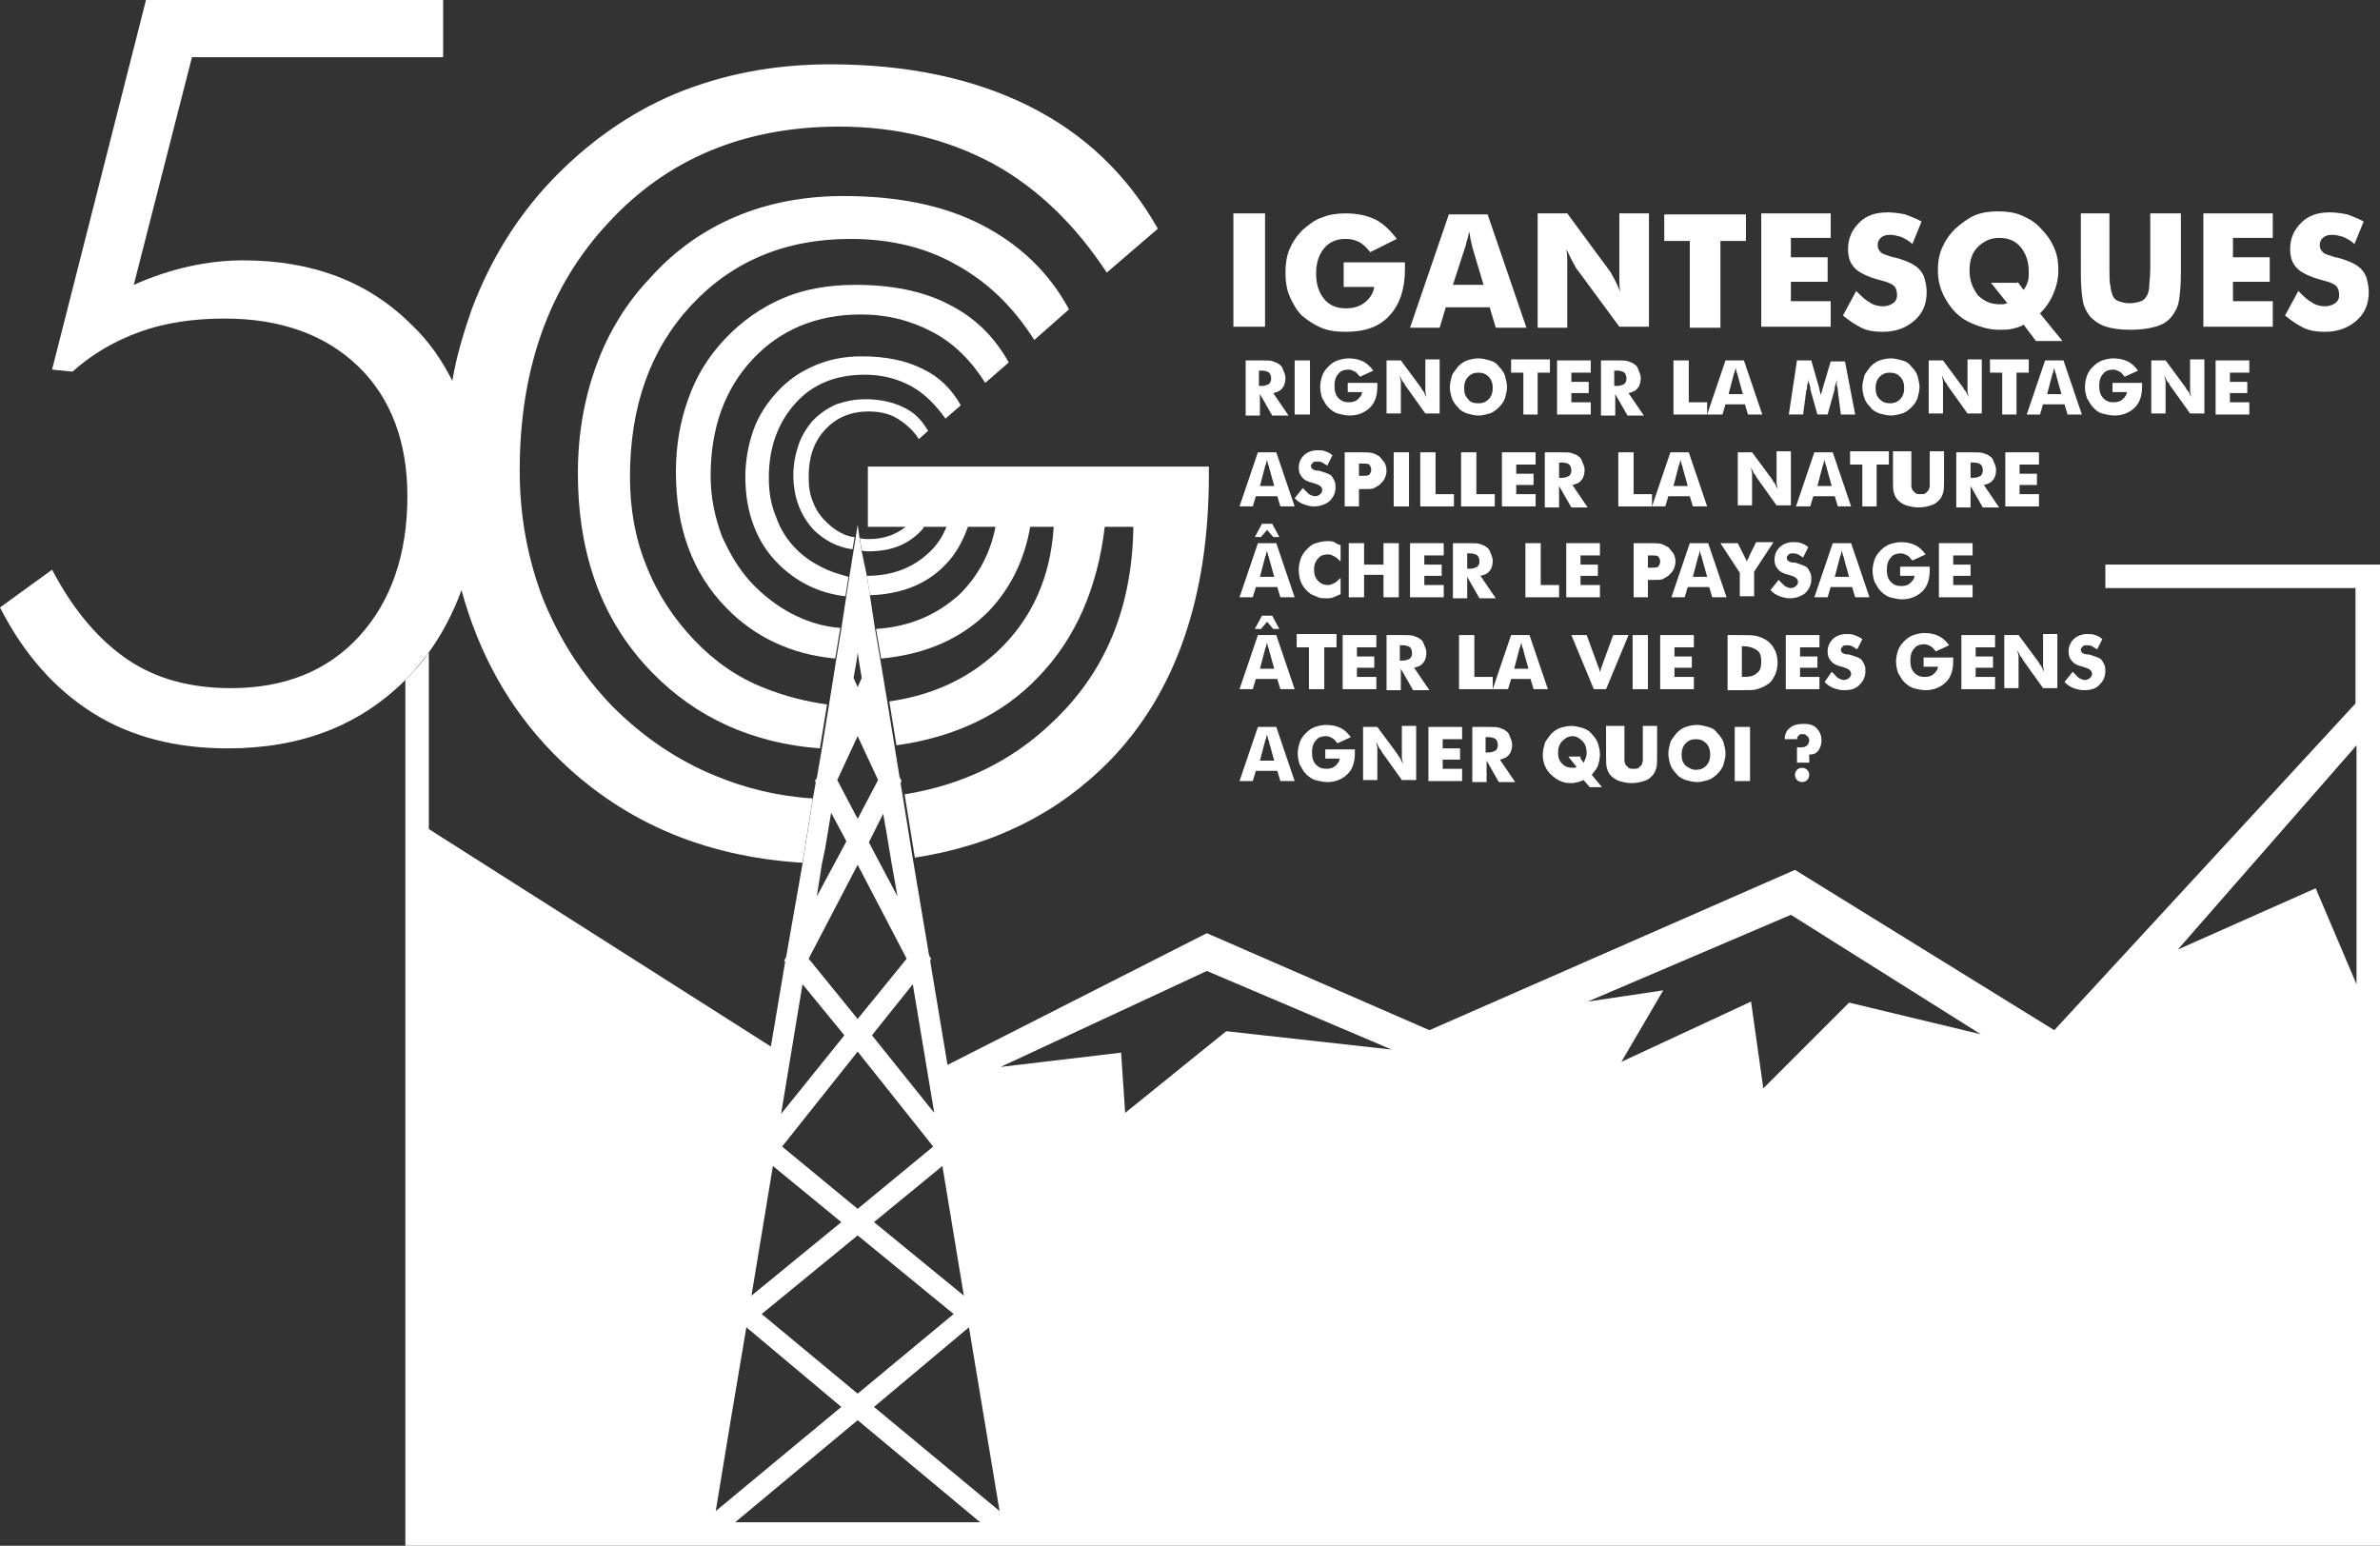 <?xml version="1.0" encoding="utf-8"?>
<!-- Generator: Adobe Illustrator 28.2.0, SVG Export Plug-In . SVG Version: 6.00 Build 0)  -->
<svg version="1.1" id="Calque_1" xmlns="http://www.w3.org/2000/svg" xmlns:xlink="http://www.w3.org/1999/xlink" x="0px" y="0px"
	 viewBox="0 0 233.1 151.4" style="enable-background:new 0 0 233.1 151.4;" xml:space="preserve">
<rect x="0" y="0" width="233.1" height="151.4" fill="#333333" stroke="none"/>
<style type="text/css">
	.st0{fill:#FFFFFF;}
	.st1{fill:none;}
	.st2{fill:#E42320;}
</style>
<g>
	<g>
		<path class="st0" d="M122,40.6v-5.3h1.5c0.6,0,1,0,1.2,0.1c0.2,0.1,0.4,0.1,0.6,0.3c0.2,0.1,0.3,0.3,0.4,0.6
			c0.1,0.2,0.2,0.5,0.2,0.7c0,0.4-0.1,0.8-0.3,1c-0.2,0.3-0.5,0.4-0.9,0.5l1.5,2.2h-1.6l-1.2-2.1v2.1H122z M123.3,37.8h0.3
			c0.3,0,0.5-0.1,0.7-0.2c0.1-0.1,0.2-0.3,0.2-0.5c0-0.3-0.1-0.5-0.2-0.6c-0.1-0.1-0.4-0.2-0.7-0.2h-0.3V37.8z"/>
		<path class="st0" d="M126.8,40.6v-5.3h1.5v5.3H126.8z"/>
		<path class="st0" d="M132,38.6v-1.1h2.9c0,0,0,0.1,0,0.1c0,0,0,0.1,0,0.2c0,0.9-0.2,1.6-0.7,2.1c-0.5,0.5-1.2,0.8-2,0.8
			c-0.4,0-0.8-0.1-1.2-0.2c-0.3-0.1-0.6-0.3-0.9-0.6c-0.3-0.3-0.4-0.6-0.6-0.9c-0.1-0.3-0.2-0.7-0.2-1.1c0-0.4,0.1-0.8,0.2-1.1
			c0.1-0.3,0.3-0.6,0.6-0.9c0.3-0.3,0.6-0.5,0.9-0.6c0.3-0.1,0.7-0.2,1.1-0.2c0.5,0,1,0.1,1.4,0.3c0.4,0.2,0.7,0.5,1,0.9l-1.3,0.6
			c-0.2-0.2-0.3-0.4-0.5-0.5c-0.2-0.1-0.4-0.2-0.6-0.2c-0.4,0-0.8,0.1-1,0.4c-0.3,0.3-0.4,0.7-0.4,1.2c0,0.5,0.1,0.9,0.4,1.2
			c0.3,0.3,0.6,0.4,1,0.4c0.4,0,0.7-0.1,0.9-0.3c0.2-0.2,0.4-0.4,0.4-0.7H132z"/>
		<path class="st0" d="M135.8,40.6v-5.3h1.4l2,2.7c0,0.1,0.1,0.2,0.2,0.3c0.1,0.2,0.2,0.4,0.3,0.6c0-0.2-0.1-0.4-0.1-0.6
			c0-0.2,0-0.3,0-0.5v-2.6h1.4v5.3h-1.4l-2-2.8c0-0.1-0.1-0.2-0.2-0.3s-0.2-0.4-0.3-0.6c0,0.2,0.1,0.4,0.1,0.6c0,0.2,0,0.3,0,0.5
			v2.6H135.8z"/>
		<path class="st0" d="M147.6,37.9c0,0.4-0.1,0.7-0.2,1.1c-0.1,0.3-0.3,0.6-0.6,0.9c-0.3,0.3-0.6,0.5-0.9,0.6
			c-0.4,0.1-0.7,0.2-1.1,0.2c-0.4,0-0.7-0.1-1.1-0.2c-0.3-0.1-0.7-0.3-0.9-0.6c-0.3-0.3-0.5-0.6-0.6-0.9c-0.1-0.3-0.2-0.7-0.2-1.1
			c0-0.4,0.1-0.7,0.2-1.1c0.1-0.3,0.4-0.6,0.6-0.9c0.3-0.3,0.6-0.5,0.9-0.6c0.3-0.1,0.7-0.2,1.1-0.2c0.4,0,0.7,0.1,1.1,0.2
			c0.4,0.1,0.7,0.3,0.9,0.6c0.3,0.3,0.5,0.6,0.6,0.9C147.5,37.2,147.6,37.6,147.6,37.9z M144.8,39.5c0.4,0,0.7-0.1,1-0.4
			c0.3-0.3,0.4-0.7,0.4-1.1c0-0.4-0.1-0.8-0.4-1.1c-0.3-0.3-0.6-0.4-1-0.4c-0.4,0-0.7,0.1-1,0.4c-0.3,0.3-0.4,0.7-0.4,1.1
			c0,0.5,0.1,0.8,0.4,1.1C144,39.4,144.3,39.5,144.8,39.5z"/>
		<path class="st0" d="M149.2,40.6v-4.1H148v-1.3h3.8v1.3h-1.2v4.1H149.2z"/>
		<path class="st0" d="M152.5,40.6v-5.3h3.3v1.2h-1.9v0.9h1.7v1.1h-1.7v0.9h1.9v1.2H152.5z"/>
		<path class="st0" d="M156.8,40.6v-5.3h1.5c0.6,0,1,0,1.2,0.1c0.2,0.1,0.4,0.1,0.6,0.3c0.2,0.1,0.3,0.3,0.4,0.6
			c0.1,0.2,0.2,0.5,0.2,0.7c0,0.4-0.1,0.8-0.3,1c-0.2,0.3-0.5,0.4-0.9,0.5l1.5,2.2h-1.6l-1.2-2.1v2.1H156.8z M158.1,37.8h0.3
			c0.3,0,0.5-0.1,0.7-0.2c0.1-0.1,0.2-0.3,0.2-0.5c0-0.3-0.1-0.5-0.2-0.6c-0.1-0.1-0.4-0.2-0.7-0.2h-0.3V37.8z"/>
		<path class="st0" d="M163.9,40.6v-5.3h1.5v4.1h1.8v1.2H163.9z"/>
		<path class="st0" d="M167.2,40.6l1.8-5.3h1.8l1.8,5.3h-1.4l-0.3-1H169l-0.3,1H167.2z M169.3,38.6h1.4l-0.5-1.8
			c0-0.1,0-0.1-0.1-0.3c0-0.1-0.1-0.3-0.1-0.5c0,0.1-0.1,0.3-0.1,0.4c0,0.1-0.1,0.2-0.1,0.3L169.3,38.6z"/>
		<path class="st0" d="M181.7,40.6h-1.4l-0.3-2.3c0-0.2,0-0.3-0.1-0.5c0-0.2,0-0.4,0-0.7c0,0.2-0.1,0.5-0.2,0.8c0,0.1,0,0.1,0,0.2
			l-0.7,2.5h-1l-0.7-2.5c0,0,0-0.1,0-0.2c-0.1-0.3-0.2-0.6-0.2-0.8c0,0.2,0,0.4-0.1,0.6c0,0.2,0,0.4-0.1,0.6l-0.3,2.3h-1.4l0.8-5.3
			h1.4l0.8,2.8c0,0,0,0.1,0,0.1c0.1,0.2,0.1,0.5,0.1,0.6c0-0.1,0-0.2,0.1-0.3c0-0.1,0.1-0.3,0.1-0.4l0.8-2.7h1.4L181.7,40.6z"/>
		<path class="st0" d="M188,37.9c0,0.4-0.1,0.7-0.2,1.1c-0.1,0.3-0.3,0.6-0.6,0.9c-0.3,0.3-0.6,0.5-0.9,0.6
			c-0.4,0.1-0.7,0.2-1.1,0.2c-0.4,0-0.7-0.1-1.1-0.2c-0.3-0.1-0.7-0.3-0.9-0.6c-0.3-0.3-0.5-0.6-0.6-0.9c-0.1-0.3-0.2-0.7-0.2-1.1
			c0-0.4,0.1-0.7,0.2-1.1c0.1-0.3,0.4-0.6,0.6-0.9c0.3-0.3,0.6-0.5,0.9-0.6c0.3-0.1,0.7-0.2,1.1-0.2c0.4,0,0.7,0.1,1.1,0.2
			c0.4,0.1,0.7,0.3,0.9,0.6c0.3,0.3,0.5,0.6,0.6,0.9C187.9,37.2,188,37.6,188,37.9z M185.1,39.5c0.4,0,0.7-0.1,1-0.4
			c0.3-0.3,0.4-0.7,0.4-1.1c0-0.4-0.1-0.8-0.4-1.1c-0.3-0.3-0.6-0.4-1-0.4c-0.4,0-0.7,0.1-1,0.4c-0.3,0.3-0.4,0.7-0.4,1.1
			c0,0.5,0.1,0.8,0.4,1.1C184.4,39.4,184.7,39.5,185.1,39.5z"/>
		<path class="st0" d="M188.9,40.6v-5.3h1.4l2,2.7c0,0.1,0.1,0.2,0.2,0.3s0.2,0.4,0.3,0.6c0-0.2-0.1-0.4-0.1-0.6c0-0.2,0-0.3,0-0.5
			v-2.6h1.4v5.3h-1.4l-2-2.8c0-0.1-0.1-0.2-0.2-0.3c-0.1-0.2-0.2-0.4-0.3-0.6c0,0.2,0.1,0.4,0.1,0.6c0,0.2,0,0.3,0,0.5v2.6H188.9z"
			/>
		<path class="st0" d="M196.1,40.6v-4.1h-1.2v-1.3h3.8v1.3h-1.2v4.1H196.1z"/>
		<path class="st0" d="M198.5,40.6l1.8-5.3h1.8l1.8,5.3h-1.4l-0.3-1h-2.1l-0.3,1H198.5z M200.5,38.6h1.4l-0.5-1.8
			c0-0.1,0-0.1-0.1-0.3c0-0.1-0.1-0.3-0.1-0.5c0,0.1-0.1,0.3-0.1,0.4c0,0.1-0.1,0.2-0.1,0.3L200.5,38.6z"/>
		<path class="st0" d="M206.9,38.6v-1.1h2.9c0,0,0,0.1,0,0.1c0,0,0,0.1,0,0.2c0,0.9-0.2,1.6-0.7,2.1c-0.5,0.5-1.2,0.8-2,0.8
			c-0.4,0-0.8-0.1-1.2-0.2s-0.6-0.3-0.9-0.6c-0.3-0.3-0.4-0.6-0.6-0.9c-0.1-0.3-0.2-0.7-0.2-1.1c0-0.4,0.1-0.8,0.2-1.1
			c0.1-0.3,0.3-0.6,0.6-0.9c0.3-0.3,0.6-0.5,0.9-0.6c0.3-0.1,0.7-0.2,1.1-0.2c0.5,0,1,0.1,1.4,0.3c0.4,0.2,0.7,0.5,1,0.9l-1.3,0.6
			c-0.2-0.2-0.3-0.4-0.5-0.5c-0.2-0.1-0.4-0.2-0.6-0.2c-0.4,0-0.8,0.1-1,0.4c-0.3,0.3-0.4,0.7-0.4,1.2c0,0.5,0.1,0.9,0.4,1.2
			c0.3,0.3,0.6,0.4,1,0.4c0.4,0,0.7-0.1,0.9-0.3c0.2-0.2,0.4-0.4,0.4-0.7H206.9z"/>
		<path class="st0" d="M210.7,40.6v-5.3h1.4l2,2.7c0,0.1,0.1,0.2,0.2,0.3s0.2,0.4,0.3,0.6c0-0.2-0.1-0.4-0.1-0.6c0-0.2,0-0.3,0-0.5
			v-2.6h1.4v5.3h-1.4l-2-2.8c0-0.1-0.1-0.2-0.2-0.3s-0.2-0.4-0.3-0.6c0,0.2,0.1,0.4,0.1,0.6c0,0.2,0,0.3,0,0.5v2.6H210.7z"/>
		<path class="st0" d="M217,40.6v-5.3h3.3v1.2h-1.9v0.9h1.7v1.1h-1.7v0.9h1.9v1.2H217z"/>
		<path class="st0" d="M121.4,49.6l1.8-5.3h1.8l1.8,5.3h-1.4l-0.3-1h-2.1l-0.3,1H121.4z M123.4,47.6h1.4l-0.5-1.8
			c0-0.1,0-0.1-0.1-0.3c0-0.1-0.1-0.3-0.1-0.5c0,0.1-0.1,0.3-0.1,0.4c0,0.1-0.1,0.2-0.1,0.3L123.4,47.6z"/>
		<path class="st0" d="M127.6,47.8c0.2,0.2,0.4,0.4,0.6,0.6c0.2,0.1,0.4,0.2,0.6,0.2c0.2,0,0.4-0.1,0.5-0.2c0.1-0.1,0.2-0.2,0.2-0.4
			c0-0.2-0.1-0.3-0.2-0.4c-0.1-0.1-0.4-0.2-0.7-0.3c-0.5-0.1-0.9-0.3-1.1-0.6c-0.2-0.2-0.3-0.5-0.3-0.9c0-0.5,0.2-0.9,0.5-1.2
			c0.3-0.3,0.8-0.5,1.3-0.5c0.3,0,0.6,0,0.8,0.1c0.3,0.1,0.5,0.2,0.7,0.4l-0.5,1c-0.2-0.1-0.3-0.2-0.5-0.3c-0.2-0.1-0.3-0.1-0.5-0.1
			c-0.2,0-0.3,0-0.4,0.1c-0.1,0.1-0.2,0.2-0.2,0.3c0,0.1,0,0.2,0.1,0.3s0.3,0.2,0.6,0.2l0.1,0c0.6,0.2,1,0.3,1.2,0.5
			c0.1,0.1,0.2,0.3,0.3,0.5c0.1,0.2,0.1,0.4,0.1,0.6c0,0.6-0.2,1-0.6,1.4c-0.4,0.3-0.9,0.5-1.5,0.5c-0.4,0-0.7-0.1-1-0.2
			c-0.3-0.1-0.6-0.3-0.9-0.6L127.6,47.8z"/>
		<path class="st0" d="M133.1,49.6h-1.4v-5.3h1.5c0.6,0,1,0,1.3,0.1s0.4,0.2,0.6,0.3c0.2,0.2,0.3,0.4,0.5,0.6
			c0.1,0.2,0.2,0.5,0.2,0.8c0,0.3-0.1,0.6-0.2,0.8c-0.1,0.2-0.3,0.4-0.5,0.6c-0.2,0.1-0.3,0.2-0.5,0.3s-0.5,0.1-1,0.1h-0.2h-0.3
			V49.6z M133.1,46.6h0.3c0.4,0,0.6,0,0.7-0.1c0.1-0.1,0.2-0.3,0.2-0.5c0-0.2-0.1-0.4-0.2-0.5c-0.1-0.1-0.4-0.1-0.7-0.1h-0.3V46.6z"
			/>
		<path class="st0" d="M136.5,49.6v-5.3h1.5v5.3H136.5z"/>
		<path class="st0" d="M139.1,49.6v-5.3h1.5v4.1h1.8v1.2H139.1z"/>
		<path class="st0" d="M143.1,49.6v-5.3h1.5v4.1h1.8v1.2H143.1z"/>
		<path class="st0" d="M147.1,49.6v-5.3h3.3v1.2h-1.9v0.9h1.7v1.1h-1.7v0.9h1.9v1.2H147.1z"/>
		<path class="st0" d="M151.3,49.6v-5.3h1.5c0.6,0,1,0,1.2,0.1c0.2,0.1,0.4,0.1,0.6,0.3c0.2,0.1,0.3,0.3,0.4,0.6
			c0.1,0.2,0.2,0.5,0.2,0.7c0,0.4-0.1,0.8-0.3,1c-0.2,0.3-0.5,0.4-0.9,0.5l1.5,2.2h-1.6l-1.2-2.1v2.1H151.3z M152.7,46.8h0.3
			c0.3,0,0.5-0.1,0.7-0.2c0.1-0.1,0.2-0.3,0.2-0.5c0-0.3-0.1-0.5-0.2-0.6c-0.1-0.1-0.4-0.2-0.7-0.2h-0.3V46.8z"/>
		<path class="st0" d="M158.5,49.6v-5.3h1.5v4.1h1.8v1.2H158.5z"/>
		<path class="st0" d="M161.8,49.6l1.8-5.3h1.8l1.8,5.3h-1.4l-0.3-1h-2.1l-0.3,1H161.8z M163.9,47.6h1.4l-0.5-1.8
			c0-0.1,0-0.1-0.1-0.3c0-0.1-0.1-0.3-0.1-0.5c0,0.1-0.1,0.3-0.1,0.4c0,0.1-0.1,0.2-0.1,0.3L163.9,47.6z"/>
		<path class="st0" d="M170.2,49.6v-5.3h1.4l2,2.7c0,0.1,0.1,0.2,0.2,0.3c0.1,0.2,0.2,0.4,0.3,0.6c0-0.2-0.1-0.4-0.1-0.6
			c0-0.2,0-0.3,0-0.5v-2.6h1.4v5.3H174l-2-2.8c0-0.1-0.1-0.2-0.2-0.3c-0.1-0.2-0.2-0.4-0.3-0.6c0,0.2,0.1,0.4,0.1,0.6
			c0,0.2,0,0.3,0,0.5v2.6H170.2z"/>
		<path class="st0" d="M175.9,49.6l1.8-5.3h1.8l1.8,5.3H180l-0.3-1h-2.1l-0.3,1H175.9z M178,47.6h1.4l-0.5-1.8c0-0.1,0-0.1-0.1-0.3
			c0-0.1-0.1-0.3-0.1-0.5c0,0.1-0.1,0.3-0.1,0.4c0,0.1-0.1,0.2-0.1,0.3L178,47.6z"/>
		<path class="st0" d="M182.4,49.6v-4.1h-1.2v-1.3h3.8v1.3h-1.2v4.1H182.4z"/>
		<path class="st0" d="M185.7,44.2h1.5v2.6c0,0.4,0,0.7,0,0.8c0,0.2,0.1,0.3,0.1,0.4c0.1,0.1,0.2,0.2,0.3,0.3
			c0.1,0.1,0.3,0.1,0.5,0.1c0.2,0,0.4,0,0.5-0.1c0.1-0.1,0.2-0.2,0.3-0.3c0-0.1,0.1-0.3,0.1-0.4c0-0.2,0-0.4,0-0.8v-0.4v-2.2h1.4
			v2.8c0,0.6,0,1-0.1,1.3c-0.1,0.3-0.2,0.5-0.4,0.7c-0.2,0.2-0.4,0.4-0.8,0.5c-0.3,0.1-0.7,0.2-1.2,0.2c-0.5,0-0.8-0.1-1.2-0.2
			c-0.3-0.1-0.6-0.3-0.8-0.5c-0.2-0.2-0.3-0.4-0.4-0.7c-0.1-0.3-0.1-0.7-0.1-1.3v-0.6V44.2z"/>
		<path class="st0" d="M191.6,49.6v-5.3h1.5c0.6,0,1,0,1.2,0.1c0.2,0.1,0.4,0.1,0.6,0.3c0.2,0.1,0.3,0.3,0.4,0.6
			c0.1,0.2,0.2,0.5,0.2,0.7c0,0.4-0.1,0.8-0.3,1c-0.2,0.3-0.5,0.4-0.9,0.5l1.5,2.2h-1.6l-1.2-2.1v2.1H191.6z M193,46.8h0.3
			c0.3,0,0.5-0.1,0.7-0.2c0.1-0.1,0.2-0.3,0.2-0.5c0-0.3-0.1-0.5-0.2-0.6c-0.1-0.1-0.4-0.2-0.7-0.2H193V46.8z"/>
		<path class="st0" d="M196.4,49.6v-5.3h3.3v1.2h-1.9v0.9h1.7v1.1h-1.7v0.9h1.9v1.2H196.4z"/>
		<path class="st0" d="M121.4,58.5l1.8-5.3h1.8l1.8,5.3h-1.4l-0.3-1h-2.1l-0.3,1H121.4z M122.9,52.6l0.7-1.3h1l0.7,1.3h-0.6
			l-0.6-0.7l-0.6,0.7H122.9z M123.4,56.5h1.4l-0.5-1.8c0-0.1,0-0.1-0.1-0.3c0-0.1-0.1-0.3-0.1-0.5c0,0.1-0.1,0.3-0.1,0.4
			c0,0.1-0.1,0.2-0.1,0.3L123.4,56.5z"/>
		<path class="st0" d="M131.3,53.4V55c-0.2-0.2-0.4-0.4-0.6-0.5c-0.2-0.1-0.4-0.2-0.6-0.2c-0.4,0-0.8,0.1-1,0.4
			c-0.3,0.3-0.4,0.7-0.4,1.1c0,0.4,0.1,0.8,0.4,1.1c0.3,0.3,0.6,0.4,1,0.4c0.2,0,0.4-0.1,0.6-0.2c0.2-0.1,0.4-0.3,0.6-0.5v1.6
			c-0.2,0.1-0.5,0.2-0.7,0.3c-0.2,0.1-0.5,0.1-0.7,0.1c-0.3,0-0.6,0-0.8-0.1c-0.2-0.1-0.5-0.2-0.7-0.3c-0.4-0.3-0.7-0.6-0.9-1
			c-0.2-0.4-0.3-0.9-0.3-1.4c0-0.4,0.1-0.8,0.2-1.1c0.1-0.3,0.3-0.6,0.6-0.9c0.3-0.3,0.5-0.5,0.9-0.6c0.3-0.1,0.7-0.2,1.1-0.2
			c0.2,0,0.5,0,0.7,0.1C130.8,53.2,131,53.3,131.3,53.4z"/>
		<path class="st0" d="M132.1,58.5v-5.3h1.5v2.1h1.9v-2.1h1.5v5.3h-1.5v-2.2h-1.9v2.2H132.1z"/>
		<path class="st0" d="M138.1,58.5v-5.3h3.3v1.2h-1.9v0.9h1.7v1.1h-1.7v0.9h1.9v1.2H138.1z"/>
		<path class="st0" d="M142.3,58.5v-5.3h1.5c0.6,0,1,0,1.2,0.1c0.2,0.1,0.4,0.1,0.6,0.3c0.2,0.1,0.3,0.3,0.4,0.6
			c0.1,0.2,0.2,0.5,0.2,0.7c0,0.4-0.1,0.8-0.3,1c-0.2,0.3-0.5,0.4-0.9,0.5l1.5,2.2h-1.6l-1.2-2.1v2.1H142.3z M143.7,55.7h0.3
			c0.3,0,0.5-0.1,0.7-0.2c0.1-0.1,0.2-0.3,0.2-0.5c0-0.3-0.1-0.5-0.2-0.6c-0.1-0.1-0.4-0.2-0.7-0.2h-0.3V55.7z"/>
		<path class="st0" d="M149.4,58.5v-5.3h1.5v4.1h1.8v1.2H149.4z"/>
		<path class="st0" d="M153.4,58.5v-5.3h3.3v1.2h-1.9v0.9h1.7v1.1h-1.7v0.9h1.9v1.2H153.4z"/>
		<path class="st0" d="M161.4,58.5H160v-5.3h1.5c0.6,0,1,0,1.3,0.1c0.2,0.1,0.4,0.2,0.6,0.3c0.2,0.2,0.3,0.4,0.5,0.6
			c0.1,0.2,0.2,0.5,0.2,0.8c0,0.3-0.1,0.6-0.2,0.8c-0.1,0.2-0.3,0.4-0.5,0.6c-0.2,0.1-0.3,0.2-0.5,0.3c-0.2,0.1-0.5,0.1-1,0.1h-0.2
			h-0.3V58.5z M161.4,55.6h0.3c0.4,0,0.6,0,0.7-0.1c0.1-0.1,0.2-0.3,0.2-0.5c0-0.2-0.1-0.4-0.2-0.5c-0.1-0.1-0.4-0.1-0.7-0.1h-0.3
			V55.6z"/>
		<path class="st0" d="M163.7,58.5l1.8-5.3h1.8l1.8,5.3h-1.4l-0.3-1h-2.1l-0.3,1H163.7z M165.8,56.5h1.4l-0.5-1.8
			c0-0.1,0-0.1-0.1-0.3c0-0.1-0.1-0.3-0.1-0.5c0,0.1-0.1,0.3-0.1,0.4c0,0.1-0.1,0.2-0.1,0.3L165.8,56.5z"/>
		<path class="st0" d="M170.4,58.5v-2.4l-1.9-2.9h1.7l0.7,1.4c0,0,0,0,0,0c0.1,0.1,0.1,0.3,0.2,0.4c0-0.1,0.1-0.3,0.2-0.4
			c0,0,0,0,0-0.1l0.7-1.4h1.7l-1.9,2.9v2.4H170.4z"/>
		<path class="st0" d="M174.2,56.8c0.2,0.2,0.4,0.4,0.6,0.6c0.2,0.1,0.4,0.2,0.6,0.2c0.2,0,0.4-0.1,0.5-0.2c0.1-0.1,0.2-0.2,0.2-0.4
			c0-0.2-0.1-0.3-0.2-0.4c-0.1-0.1-0.4-0.2-0.7-0.3c-0.5-0.1-0.9-0.3-1.1-0.6c-0.2-0.2-0.3-0.5-0.3-0.9c0-0.5,0.2-0.9,0.5-1.2
			c0.3-0.3,0.8-0.5,1.3-0.5c0.3,0,0.6,0,0.8,0.1c0.3,0.1,0.5,0.2,0.7,0.4l-0.5,1c-0.2-0.1-0.3-0.2-0.5-0.3c-0.2-0.1-0.3-0.1-0.5-0.1
			c-0.2,0-0.3,0-0.4,0.1c-0.1,0.1-0.2,0.2-0.2,0.3c0,0.1,0,0.2,0.1,0.3c0.1,0.1,0.3,0.2,0.6,0.2l0.1,0c0.6,0.2,1,0.3,1.2,0.5
			c0.1,0.1,0.2,0.3,0.3,0.5c0.1,0.2,0.1,0.4,0.1,0.6c0,0.6-0.2,1-0.6,1.4c-0.4,0.3-0.9,0.5-1.5,0.5c-0.4,0-0.7-0.1-1-0.2
			c-0.3-0.1-0.6-0.3-0.9-0.6L174.2,56.8z"/>
		<path class="st0" d="M177.7,58.5l1.8-5.3h1.8l1.8,5.3h-1.4l-0.3-1h-2.1l-0.3,1H177.7z M179.7,56.5h1.4l-0.5-1.8
			c0-0.1,0-0.1-0.1-0.3c0-0.1-0.1-0.3-0.1-0.5c0,0.1-0.1,0.3-0.1,0.4c0,0.1-0.1,0.2-0.1,0.3L179.7,56.5z"/>
		<path class="st0" d="M186.1,56.6v-1.1h2.9c0,0,0,0.1,0,0.1s0,0.1,0,0.2c0,0.9-0.2,1.6-0.7,2.1c-0.5,0.5-1.2,0.8-2,0.8
			c-0.4,0-0.8-0.1-1.2-0.2c-0.3-0.1-0.6-0.3-0.9-0.6c-0.3-0.3-0.4-0.6-0.6-0.9c-0.1-0.3-0.2-0.7-0.2-1.1c0-0.4,0.1-0.8,0.2-1.1
			c0.1-0.3,0.3-0.6,0.6-0.9c0.3-0.3,0.6-0.5,0.9-0.6c0.3-0.1,0.7-0.2,1.1-0.2c0.5,0,1,0.1,1.4,0.3c0.4,0.2,0.7,0.5,1,0.9l-1.3,0.6
			c-0.2-0.2-0.3-0.4-0.5-0.5c-0.2-0.1-0.4-0.2-0.6-0.2c-0.4,0-0.8,0.1-1,0.4c-0.3,0.3-0.4,0.7-0.4,1.2c0,0.5,0.1,0.9,0.4,1.2
			c0.3,0.3,0.6,0.4,1,0.4c0.4,0,0.7-0.1,0.9-0.3c0.2-0.2,0.4-0.4,0.4-0.7H186.1z"/>
		<path class="st0" d="M189.9,58.5v-5.3h3.3v1.2h-1.9v0.9h1.7v1.1h-1.7v0.9h1.9v1.2H189.9z"/>
		<path class="st0" d="M121.4,67.5l1.8-5.3h1.8l1.8,5.3h-1.4l-0.3-1h-2.1l-0.3,1H121.4z M122.9,61.6l0.7-1.3h1l0.7,1.3h-0.6
			l-0.6-0.7l-0.6,0.7H122.9z M123.4,65.5h1.4l-0.5-1.8c0-0.1,0-0.1-0.1-0.3c0-0.1-0.1-0.3-0.1-0.5c0,0.1-0.1,0.3-0.1,0.4
			c0,0.1-0.1,0.2-0.1,0.3L123.4,65.5z"/>
		<path class="st0" d="M128.2,67.5v-4.1H127v-1.3h3.9v1.3h-1.2v4.1H128.2z"/>
		<path class="st0" d="M131.5,67.5v-5.3h3.3v1.2h-1.9v0.9h1.7v1.1h-1.7v0.9h1.9v1.2H131.5z"/>
		<path class="st0" d="M135.8,67.5v-5.3h1.5c0.6,0,1,0,1.2,0.1c0.2,0.1,0.4,0.1,0.6,0.3c0.2,0.1,0.3,0.3,0.4,0.6
			c0.1,0.2,0.2,0.5,0.2,0.7c0,0.4-0.1,0.8-0.3,1c-0.2,0.3-0.5,0.4-0.9,0.5l1.5,2.2h-1.6l-1.2-2.1v2.1H135.8z M137.1,64.7h0.3
			c0.3,0,0.5-0.1,0.7-0.2c0.1-0.1,0.2-0.3,0.2-0.5c0-0.3-0.1-0.5-0.2-0.6c-0.1-0.1-0.4-0.2-0.7-0.2h-0.3V64.7z"/>
		<path class="st0" d="M142.9,67.5v-5.3h1.5v4.1h1.8v1.2H142.9z"/>
		<path class="st0" d="M146.2,67.5l1.8-5.3h1.8l1.8,5.3h-1.4l-0.3-1H148l-0.3,1H146.2z M148.3,65.5h1.4l-0.5-1.8
			c0-0.1,0-0.1-0.1-0.3c0-0.1-0.1-0.3-0.1-0.5c0,0.1-0.1,0.3-0.1,0.4c0,0.1-0.1,0.2-0.1,0.3L148.3,65.5z"/>
		<path class="st0" d="M156.1,67.5l-2.2-5.3h1.5l1.1,3c0,0,0,0.1,0.1,0.2c0,0.1,0.1,0.3,0.1,0.5c0-0.2,0.1-0.3,0.1-0.4
			c0-0.1,0.1-0.2,0.1-0.3l1.1-3h1.5l-2.2,5.3H156.1z"/>
		<path class="st0" d="M159.9,67.5v-5.3h1.5v5.3H159.9z"/>
		<path class="st0" d="M162.6,67.5v-5.3h3.3v1.2H164v0.9h1.7v1.1H164v0.9h1.9v1.2H162.6z"/>
		<path class="st0" d="M169.2,67.5v-5.3h1.1c0.8,0,1.4,0,1.8,0.1c0.3,0.1,0.6,0.2,0.9,0.4c0.3,0.2,0.6,0.5,0.8,0.9
			c0.2,0.4,0.3,0.8,0.3,1.3c0,0.5-0.1,0.9-0.3,1.3c-0.2,0.4-0.4,0.7-0.8,0.9c-0.3,0.2-0.6,0.3-0.9,0.4c-0.3,0.1-0.8,0.1-1.5,0.1
			h-0.2H169.2z M170.6,66.3h0.2c0.6,0,1-0.1,1.3-0.4c0.3-0.2,0.4-0.6,0.4-1.1s-0.1-0.9-0.4-1.1c-0.3-0.2-0.7-0.4-1.3-0.4h-0.2V66.3z
			"/>
		<path class="st0" d="M174.9,67.5v-5.3h3.3v1.2h-1.9v0.9h1.7v1.1h-1.7v0.9h1.9v1.2H174.9z"/>
		<path class="st0" d="M179.4,65.8c0.2,0.2,0.4,0.4,0.6,0.6c0.2,0.1,0.4,0.2,0.6,0.2c0.2,0,0.4-0.1,0.5-0.2c0.1-0.1,0.2-0.2,0.2-0.4
			c0-0.2-0.1-0.3-0.2-0.4c-0.1-0.1-0.4-0.2-0.7-0.3c-0.5-0.1-0.9-0.3-1.1-0.6c-0.2-0.2-0.3-0.5-0.3-0.9c0-0.5,0.2-0.9,0.5-1.2
			c0.3-0.3,0.8-0.5,1.3-0.5c0.3,0,0.6,0,0.8,0.1c0.3,0.1,0.5,0.2,0.8,0.4l-0.5,1c-0.2-0.1-0.3-0.2-0.5-0.3c-0.2-0.1-0.3-0.1-0.5-0.1
			c-0.2,0-0.3,0-0.4,0.1c-0.1,0.1-0.2,0.2-0.2,0.3c0,0.1,0,0.2,0.1,0.3c0.1,0.1,0.3,0.2,0.6,0.2l0.1,0c0.6,0.2,1,0.3,1.2,0.5
			c0.1,0.1,0.2,0.3,0.3,0.5c0.1,0.2,0.1,0.4,0.1,0.6c0,0.6-0.2,1-0.6,1.4s-0.9,0.5-1.5,0.5c-0.4,0-0.7-0.1-1-0.2
			c-0.3-0.1-0.6-0.3-0.9-0.6L179.4,65.8z"/>
		<path class="st0" d="M188.4,65.5v-1.1h2.9c0,0,0,0.1,0,0.1c0,0,0,0.1,0,0.2c0,0.9-0.2,1.6-0.7,2.1c-0.5,0.5-1.2,0.8-2,0.8
			c-0.4,0-0.8-0.1-1.2-0.2c-0.3-0.1-0.6-0.3-0.9-0.6c-0.3-0.3-0.4-0.6-0.6-0.9c-0.1-0.3-0.2-0.7-0.2-1.1c0-0.4,0.1-0.8,0.2-1.1
			c0.1-0.3,0.3-0.6,0.6-0.9c0.3-0.3,0.6-0.5,0.9-0.6c0.3-0.1,0.7-0.2,1.1-0.2c0.5,0,1,0.1,1.4,0.3c0.4,0.2,0.7,0.5,1,0.9l-1.3,0.6
			c-0.2-0.2-0.3-0.4-0.5-0.5c-0.2-0.1-0.4-0.2-0.6-0.2c-0.4,0-0.8,0.1-1,0.4c-0.3,0.3-0.4,0.7-0.4,1.2c0,0.5,0.1,0.9,0.4,1.2
			c0.3,0.3,0.6,0.4,1,0.4c0.4,0,0.7-0.1,0.9-0.3c0.2-0.2,0.4-0.4,0.4-0.7H188.4z"/>
		<path class="st0" d="M192.1,67.5v-5.3h3.3v1.2h-1.9v0.9h1.7v1.1h-1.7v0.9h1.9v1.2H192.1z"/>
		<path class="st0" d="M196.3,67.5v-5.3h1.4l2,2.7c0,0.1,0.1,0.2,0.2,0.3c0.1,0.2,0.2,0.4,0.3,0.6c0-0.2-0.1-0.4-0.1-0.6
			c0-0.2,0-0.3,0-0.5v-2.6h1.4v5.3h-1.4l-2-2.8c0-0.1-0.1-0.2-0.2-0.3c-0.1-0.2-0.2-0.4-0.3-0.6c0,0.2,0.1,0.4,0.1,0.6
			c0,0.2,0,0.3,0,0.5v2.6H196.3z"/>
		<path class="st0" d="M203,65.8c0.2,0.2,0.4,0.4,0.6,0.6c0.2,0.1,0.4,0.2,0.6,0.2c0.2,0,0.4-0.1,0.5-0.2c0.1-0.1,0.2-0.2,0.2-0.4
			c0-0.2-0.1-0.3-0.2-0.4c-0.1-0.1-0.4-0.2-0.7-0.3c-0.5-0.1-0.9-0.3-1.1-0.6c-0.2-0.2-0.3-0.5-0.3-0.9c0-0.5,0.2-0.9,0.5-1.2
			c0.3-0.3,0.8-0.5,1.3-0.5c0.3,0,0.6,0,0.8,0.1c0.3,0.1,0.5,0.2,0.7,0.4l-0.5,1c-0.2-0.1-0.3-0.2-0.5-0.3c-0.2-0.1-0.3-0.1-0.5-0.1
			c-0.2,0-0.3,0-0.4,0.1c-0.1,0.1-0.2,0.2-0.2,0.3c0,0.1,0,0.2,0.1,0.3s0.3,0.2,0.6,0.2l0.1,0c0.6,0.2,1,0.3,1.2,0.5
			c0.1,0.1,0.2,0.3,0.3,0.5c0.1,0.2,0.1,0.4,0.1,0.6c0,0.6-0.2,1-0.6,1.4s-0.9,0.5-1.5,0.5c-0.4,0-0.7-0.1-1-0.2
			c-0.3-0.1-0.6-0.3-0.9-0.6L203,65.8z"/>
		<path class="st0" d="M121.4,76.5l1.8-5.3h1.8l1.8,5.3h-1.4l-0.3-1h-2.1l-0.3,1H121.4z M123.4,74.5h1.4l-0.5-1.8
			c0-0.1,0-0.1-0.1-0.3c0-0.1-0.1-0.3-0.1-0.5c0,0.1-0.1,0.3-0.1,0.4c0,0.1-0.1,0.2-0.1,0.3L123.4,74.5z"/>
		<path class="st0" d="M129.8,74.5v-1.1h2.9c0,0,0,0.1,0,0.1c0,0,0,0.1,0,0.2c0,0.9-0.2,1.6-0.7,2.1c-0.5,0.5-1.2,0.8-2,0.8
			c-0.4,0-0.8-0.1-1.2-0.2c-0.3-0.1-0.6-0.3-0.9-0.6c-0.3-0.3-0.4-0.6-0.6-0.9c-0.1-0.3-0.2-0.7-0.2-1.1c0-0.4,0.1-0.8,0.2-1.1
			c0.1-0.3,0.3-0.6,0.6-0.9c0.3-0.3,0.6-0.5,0.9-0.6c0.3-0.1,0.7-0.2,1.1-0.2c0.5,0,1,0.1,1.4,0.3c0.4,0.2,0.7,0.5,1,0.9l-1.3,0.6
			c-0.2-0.2-0.3-0.4-0.5-0.5c-0.2-0.1-0.4-0.2-0.6-0.2c-0.4,0-0.8,0.1-1,0.4c-0.3,0.3-0.4,0.7-0.4,1.2c0,0.5,0.1,0.9,0.4,1.2
			c0.3,0.3,0.6,0.4,1,0.4c0.4,0,0.7-0.1,0.9-0.3c0.2-0.2,0.4-0.4,0.4-0.7H129.8z"/>
		<path class="st0" d="M133.5,76.5v-5.3h1.4l2,2.7c0,0.1,0.1,0.2,0.2,0.3c0.1,0.2,0.2,0.4,0.3,0.6c0-0.2-0.1-0.4-0.1-0.6
			c0-0.2,0-0.3,0-0.5v-2.6h1.4v5.3h-1.4l-2-2.8c0-0.1-0.1-0.2-0.2-0.3c-0.1-0.2-0.2-0.4-0.3-0.6c0,0.2,0.1,0.4,0.1,0.6
			c0,0.2,0,0.3,0,0.5v2.6H133.5z"/>
		<path class="st0" d="M139.9,76.5v-5.3h3.3v1.2h-1.9v0.9h1.7v1.1h-1.7v0.9h1.9v1.2H139.9z"/>
		<path class="st0" d="M144.2,76.5v-5.3h1.5c0.6,0,1,0,1.2,0.1c0.2,0.1,0.4,0.1,0.6,0.3c0.2,0.1,0.3,0.3,0.4,0.6
			c0.1,0.2,0.2,0.5,0.2,0.7c0,0.4-0.1,0.8-0.3,1c-0.2,0.3-0.5,0.4-0.9,0.5l1.5,2.2h-1.6l-1.2-2.1v2.1H144.2z M145.5,73.7h0.3
			c0.3,0,0.5-0.1,0.7-0.2c0.1-0.1,0.2-0.3,0.2-0.5c0-0.3-0.1-0.5-0.2-0.6c-0.1-0.1-0.4-0.2-0.7-0.2h-0.3V73.7z"/>
		<path class="st0" d="M156.9,77.1h-1.2l-0.6-0.7c-0.2,0.1-0.3,0.1-0.5,0.2c-0.2,0-0.4,0.1-0.6,0.1c-0.3,0-0.6,0-0.9-0.1
			c-0.3-0.1-0.5-0.2-0.8-0.4c-0.4-0.3-0.7-0.6-0.9-1c-0.2-0.4-0.3-0.8-0.3-1.3c0-0.4,0.1-0.7,0.2-1.1c0.1-0.3,0.4-0.6,0.6-0.9
			c0.3-0.3,0.6-0.5,0.9-0.6c0.3-0.1,0.7-0.2,1.1-0.2c0.4,0,0.7,0.1,1.1,0.2c0.3,0.1,0.7,0.3,0.9,0.6c0.3,0.3,0.5,0.6,0.6,0.9
			c0.1,0.3,0.2,0.7,0.2,1.1c0,0.4-0.1,0.8-0.2,1.1c-0.1,0.3-0.4,0.6-0.6,0.9L156.9,77.1z M154.8,74.3l0.3,0.4
			c0.1-0.1,0.1-0.3,0.2-0.4c0-0.1,0.1-0.3,0.1-0.5c0-0.5-0.1-0.9-0.4-1.2c-0.3-0.3-0.6-0.5-1-0.5c-0.4,0-0.7,0.2-1,0.5
			c-0.3,0.3-0.4,0.7-0.4,1.1c0,0.5,0.1,0.8,0.4,1.1c0.3,0.3,0.6,0.4,1,0.4c0.1,0,0.1,0,0.2,0c0.1,0,0.1,0,0.2-0.1l-0.8-1H154.8z"/>
		<path class="st0" d="M157.6,71.1h1.5v2.6c0,0.4,0,0.7,0,0.8c0,0.2,0.1,0.3,0.1,0.4c0.1,0.1,0.2,0.2,0.3,0.3
			c0.1,0.1,0.3,0.1,0.5,0.1c0.2,0,0.4,0,0.5-0.1c0.1-0.1,0.2-0.2,0.3-0.3c0-0.1,0.1-0.3,0.1-0.4c0-0.2,0-0.4,0-0.8v-0.4v-2.2h1.4V74
			c0,0.6,0,1-0.1,1.3c-0.1,0.3-0.2,0.5-0.4,0.7c-0.2,0.2-0.4,0.4-0.8,0.5c-0.3,0.1-0.7,0.2-1.2,0.2c-0.5,0-0.8-0.1-1.2-0.2
			c-0.3-0.1-0.6-0.3-0.8-0.5c-0.2-0.2-0.3-0.4-0.4-0.7c-0.1-0.3-0.1-0.7-0.1-1.3v-0.6V71.1z"/>
		<path class="st0" d="M169,73.8c0,0.4-0.1,0.7-0.2,1.1c-0.1,0.3-0.3,0.6-0.6,0.9c-0.3,0.3-0.6,0.5-0.9,0.6
			c-0.4,0.1-0.7,0.2-1.1,0.2c-0.4,0-0.7-0.1-1.1-0.2c-0.3-0.1-0.7-0.3-0.9-0.6c-0.3-0.3-0.5-0.6-0.6-0.9c-0.1-0.3-0.2-0.7-0.2-1.1
			c0-0.4,0.1-0.7,0.2-1.1c0.1-0.3,0.4-0.6,0.6-0.9c0.3-0.3,0.6-0.5,0.9-0.6c0.3-0.1,0.7-0.2,1.1-0.2c0.4,0,0.7,0.1,1.1,0.2
			c0.4,0.1,0.7,0.3,0.9,0.6c0.3,0.3,0.5,0.6,0.6,0.9C168.9,73.1,169,73.4,169,73.8z M166.1,75.4c0.4,0,0.7-0.1,1-0.4
			c0.3-0.3,0.4-0.7,0.4-1.1c0-0.4-0.1-0.8-0.4-1.1c-0.3-0.3-0.6-0.4-1-0.4c-0.4,0-0.7,0.1-1,0.4c-0.3,0.3-0.4,0.7-0.4,1.1
			c0,0.5,0.1,0.8,0.4,1.1C165.4,75.2,165.7,75.4,166.1,75.4z"/>
		<path class="st0" d="M169.9,76.5v-5.3h1.5v5.3H169.9z"/>
		<path class="st0" d="M177.2,74.7H176v-1.5h0.4c0.3,0,0.5-0.1,0.6-0.2c0.1-0.1,0.2-0.3,0.2-0.5c0-0.2-0.1-0.3-0.2-0.4
			c-0.1-0.1-0.2-0.2-0.4-0.2c-0.2,0-0.3,0-0.4,0.1c-0.1,0.1-0.2,0.2-0.2,0.4h-1.2v0c0-0.5,0.2-0.9,0.5-1.1c0.3-0.3,0.8-0.4,1.4-0.4
			c0.5,0,0.9,0.1,1.2,0.4c0.3,0.3,0.5,0.7,0.5,1.2c0,0.4-0.1,0.7-0.3,1c-0.2,0.3-0.5,0.4-0.9,0.4L177.2,74.7z M175.8,75.9
			c0-0.2,0.1-0.4,0.2-0.5c0.1-0.1,0.3-0.2,0.5-0.2c0.2,0,0.4,0.1,0.5,0.2c0.1,0.1,0.2,0.3,0.2,0.5c0,0.2-0.1,0.4-0.2,0.5
			c-0.1,0.1-0.3,0.2-0.5,0.2c-0.2,0-0.4-0.1-0.5-0.2C175.9,76.3,175.8,76.1,175.8,75.9z"/>
	</g>
	<g>
		<path class="st0" d="M120.8,32.1V20.9h3.1v11.1H120.8z"/>
		<path class="st0" d="M131.6,28v-2.3h6c0,0.1,0,0.2,0,0.3s0,0.2,0,0.4c0,1.9-0.5,3.4-1.5,4.5c-1,1.1-2.4,1.6-4.3,1.6
			c-0.9,0-1.7-0.1-2.4-0.4c-0.7-0.3-1.3-0.7-1.9-1.2c-0.5-0.5-0.9-1.2-1.2-1.9c-0.3-0.7-0.4-1.5-0.4-2.3c0-0.8,0.1-1.6,0.4-2.3
			c0.3-0.7,0.7-1.3,1.3-1.9c0.6-0.5,1.2-1,1.9-1.2c0.7-0.3,1.5-0.4,2.3-0.4c1.1,0,2.1,0.2,2.9,0.6c0.8,0.4,1.5,1.1,2.1,1.9l-2.6,1.3
			c-0.3-0.4-0.7-0.8-1.1-1c-0.4-0.2-0.8-0.3-1.3-0.3c-0.9,0-1.6,0.3-2.1,0.9c-0.5,0.6-0.8,1.4-0.8,2.5c0,1.1,0.3,1.9,0.8,2.5
			c0.5,0.6,1.2,0.9,2.1,0.9c0.8,0,1.4-0.2,1.9-0.6c0.5-0.4,0.8-0.9,0.9-1.5H131.6z"/>
		<path class="st0" d="M138.1,32.1l3.8-11.1h3.8l3.8,11.1h-3l-0.6-2h-4.3l-0.6,2H138.1z M142.3,27.9h3l-1.1-3.7
			c0-0.1-0.1-0.3-0.1-0.5c-0.1-0.2-0.1-0.6-0.2-1c-0.1,0.3-0.1,0.5-0.2,0.8c-0.1,0.2-0.1,0.5-0.2,0.7L142.3,27.9z"/>
		<path class="st0" d="M150.6,32.1V20.9h2.9l4.2,5.7c0.1,0.1,0.2,0.4,0.4,0.7c0.2,0.4,0.4,0.8,0.6,1.3c-0.1-0.5-0.1-0.9-0.1-1.2
			c0-0.4,0-0.7,0-1v-5.5h2.9v11.1h-2.9l-4.2-5.7c-0.1-0.1-0.2-0.4-0.4-0.7c-0.2-0.4-0.4-0.8-0.6-1.2c0.1,0.5,0.1,0.9,0.1,1.2
			c0,0.4,0,0.7,0,1v5.5H150.6z"/>
		<path class="st0" d="M165.5,32.1v-8.5H163v-2.6h8v2.6h-2.5v8.5H165.5z"/>
		<path class="st0" d="M172.5,32.1V20.9h6.8v2.4h-3.9v1.9h3.6v2.4h-3.6v1.9h3.9v2.5H172.5z"/>
		<path class="st0" d="M181.8,28.5c0.5,0.5,0.9,0.9,1.3,1.1c0.4,0.3,0.9,0.4,1.3,0.4c0.4,0,0.7-0.1,1-0.3c0.3-0.2,0.4-0.5,0.4-0.8
			c0-0.4-0.1-0.7-0.3-0.9c-0.2-0.2-0.7-0.4-1.5-0.6c-1.1-0.3-1.9-0.7-2.3-1.1c-0.5-0.5-0.7-1.1-0.7-1.9c0-1.1,0.4-1.9,1.1-2.6
			c0.7-0.7,1.6-1,2.8-1c0.6,0,1.2,0.1,1.7,0.2c0.5,0.2,1.1,0.4,1.6,0.7l-0.9,2.2c-0.3-0.3-0.7-0.5-1.1-0.7c-0.4-0.1-0.7-0.2-1.1-0.2
			c-0.4,0-0.7,0.1-0.9,0.3c-0.2,0.2-0.3,0.4-0.3,0.7c0,0.3,0.1,0.5,0.3,0.7c0.2,0.2,0.6,0.3,1.2,0.5l0.1,0c1.2,0.3,2,0.7,2.4,1.1
			c0.3,0.3,0.5,0.6,0.6,1c0.1,0.4,0.2,0.8,0.2,1.3c0,1.2-0.4,2.1-1.2,2.8c-0.8,0.7-1.8,1.1-3.1,1.1c-0.8,0-1.5-0.1-2.1-0.4
			c-0.6-0.3-1.2-0.7-1.8-1.2L181.8,28.5z"/>
		<path class="st0" d="M202,33.4h-2.6l-1.2-1.6c-0.3,0.2-0.7,0.3-1.1,0.4c-0.4,0.1-0.8,0.1-1.3,0.1c-0.6,0-1.2-0.1-1.8-0.3
			c-0.6-0.2-1.1-0.4-1.6-0.7c-0.8-0.5-1.4-1.2-1.9-2.1c-0.5-0.9-0.7-1.8-0.7-2.7c0-0.8,0.1-1.5,0.4-2.2c0.3-0.7,0.7-1.3,1.3-1.9
			c0.6-0.5,1.2-1,1.9-1.3c0.7-0.3,1.5-0.4,2.3-0.4c0.8,0,1.6,0.1,2.3,0.4c0.7,0.3,1.4,0.7,1.9,1.3c0.6,0.6,1,1.2,1.3,1.9
			c0.3,0.7,0.4,1.4,0.4,2.2c0,0.8-0.2,1.6-0.5,2.3c-0.3,0.7-0.7,1.3-1.3,1.9L202,33.4z M197.6,27.6l0.6,0.8c0.2-0.3,0.3-0.5,0.4-0.8
			c0.1-0.3,0.1-0.6,0.1-1c0-1-0.3-1.8-0.8-2.4c-0.5-0.6-1.2-0.9-2.1-0.9c-0.8,0-1.5,0.3-2.1,0.9c-0.6,0.6-0.8,1.4-0.8,2.3
			c0,1,0.3,1.7,0.8,2.4c0.6,0.6,1.3,0.9,2.1,0.9c0.1,0,0.2,0,0.4,0c0.1,0,0.3-0.1,0.4-0.1l-1.6-2H197.6z"/>
		<path class="st0" d="M203.6,20.9h3v5.4c0,0.8,0,1.4,0.1,1.7c0,0.3,0.1,0.6,0.2,0.9c0.1,0.3,0.3,0.5,0.6,0.6
			c0.3,0.1,0.6,0.2,1.1,0.2c0.4,0,0.8-0.1,1.1-0.2c0.3-0.1,0.5-0.4,0.6-0.6c0.1-0.2,0.2-0.5,0.2-0.9c0-0.3,0.1-0.9,0.1-1.7v-0.8
			v-4.6h3v5.9c0,1.2-0.1,2.1-0.2,2.7c-0.1,0.6-0.4,1.1-0.7,1.5c-0.4,0.5-0.9,0.8-1.6,1c-0.7,0.2-1.5,0.3-2.4,0.3
			c-1,0-1.8-0.1-2.4-0.3c-0.7-0.2-1.2-0.6-1.6-1c-0.3-0.4-0.6-0.9-0.7-1.5c-0.1-0.6-0.2-1.5-0.2-2.7v-1.2V20.9z"/>
		<path class="st0" d="M215.8,32.1V20.9h6.8v2.4h-3.9v1.9h3.6v2.4h-3.6v1.9h3.9v2.5H215.8z"/>
		<path class="st0" d="M225.1,28.5c0.5,0.5,0.9,0.9,1.3,1.1c0.4,0.3,0.9,0.4,1.3,0.4c0.4,0,0.7-0.1,1-0.3c0.3-0.2,0.4-0.5,0.4-0.8
			c0-0.4-0.1-0.7-0.3-0.9c-0.2-0.2-0.7-0.4-1.5-0.6c-1.1-0.3-1.9-0.7-2.3-1.1c-0.5-0.5-0.7-1.1-0.7-1.9c0-1.1,0.4-1.9,1.1-2.6
			c0.7-0.7,1.6-1,2.8-1c0.6,0,1.2,0.1,1.7,0.2c0.5,0.2,1.1,0.4,1.6,0.7l-0.9,2.2c-0.3-0.3-0.7-0.5-1.1-0.7c-0.4-0.1-0.7-0.2-1.1-0.2
			c-0.4,0-0.7,0.1-0.9,0.3c-0.2,0.2-0.3,0.4-0.3,0.7c0,0.3,0.1,0.5,0.3,0.7c0.2,0.2,0.6,0.3,1.2,0.5l0.1,0c1.2,0.3,2,0.7,2.4,1.1
			c0.3,0.3,0.5,0.6,0.6,1c0.1,0.4,0.2,0.8,0.2,1.3c0,1.2-0.4,2.1-1.2,2.8c-0.8,0.7-1.8,1.1-3.1,1.1c-0.8,0-1.5-0.1-2.1-0.4
			c-0.6-0.3-1.2-0.7-1.8-1.2L225.1,28.5z"/>
	</g>
	<g>
		<path class="st1" d="M45.1,57.9c-0.8,2.2-1.8,4.2-3.2,6.1v17.2l33.6,21.3l1.4-8.3l-0.1-0.1l0.2-0.4l1.5-9.1
			c-9.9-0.6-18-4.2-24.4-10.7C49.8,69.4,46.8,64.1,45.1,57.9z"/>
		<polygon class="st1" points="94.4,126.9 92.3,114.2 85.6,119.7 		"/>
		<polygon class="st1" points="84,103 76.6,112.3 84,118.4 91.4,112.3 		"/>
		<polygon class="st1" points="84,136.5 93.4,128.7 84,121 74.6,128.7 		"/>
		<polygon class="st1" points="80.6,84.7 80,87.8 82.8,82.4 81.4,79.7 80.8,83.2 80.6,84.7 		"/>
		<polygon class="st1" points="91.5,109 89.4,96.4 85.3,101.4 		"/>
		<polygon class="st1" points="84,63.9 83.9,64.6 83.9,64.6 83.6,66.4 84,67.3 84.4,66.4 84.1,64.6 84.1,64.6 		"/>
		<polygon class="st1" points="86.9,81.4 86.6,79.7 85.2,82.4 87.9,87.8 87.4,84.4 87.4,84.4 		"/>
		<path class="st1" d="M97.5,51.7h-2.7c-0.5,1.4-1.2,2.7-2.2,3.7c-1.8,1.9-4.3,2.9-7.4,3l0.5,3.3c3.3-0.2,6-1.4,8.2-3.4
			C95.8,56.5,97,54.3,97.5,51.7z"/>
		<path class="st1" d="M92.6,51.7h-2.2c-0.1,0.2-0.3,0.3-0.4,0.5C88.8,53.4,87.2,54,85,54c-0.2,0-0.4,0-0.6,0l0.4,2.5
			c2.4,0,4.4-0.8,6-2.2C91.6,53.5,92.2,52.6,92.6,51.7z"/>
		<path class="st1" d="M103.1,51.7h-2.3c-0.7,3.3-2,6.1-4.1,8.3c-2.6,2.7-6.1,4.3-10.5,4.6l0.7,4.2c4.2-0.6,7.8-2.2,10.6-4.9
			C100.9,60.7,102.7,56.6,103.1,51.7z"/>
		<path class="st1" d="M110.8,51.7H108c-0.7,6.1-2.9,11-6.5,14.7c-3.6,3.7-8.2,5.9-13.9,6.7l0.5,3.1l0.2,0.4l-0.1,0.2l0.2,1.2
			C94,77,98.8,74.7,102.7,71C107.9,66.1,110.6,59.6,110.8,51.7z"/>
		<polygon class="st1" points="226.8,87 230.8,96.4 230.8,73 213.3,92.9 		"/>
		<polygon class="st1" points="73.1,130 71.6,138.9 70.1,148 82.4,137.8 		"/>
		<polygon class="st1" points="94.9,130 85.6,137.8 97.9,148 97,142.6 		"/>
		<polygon class="st1" points="155.6,98.1 163,96.9 158.9,104 171.6,98.1 172.8,106.6 181.1,98.2 194.1,101.2 175.5,89.5 		"/>
		<polygon class="st1" points="86,76.4 84,72.2 82,76.4 84,80.2 		"/>
		<polygon class="st1" points="98,104.5 109.8,103 110.1,109 120.1,101 136.4,102.9 118.2,95.1 		"/>
		<polygon class="st1" points="72,149.1 96,149.1 84,139.1 		"/>
		<polygon class="st1" points="75.7,114.2 73.6,126.9 82.4,119.7 		"/>
		<polygon class="st1" points="78.6,96.4 76.5,109.1 82.7,101.4 		"/>
		<polygon class="st1" points="88.8,93.8 84,84.7 79.2,93.8 84,99.8 		"/>
		<path class="st0" d="M74.9,67.4c-2.6-1-4.9-2.6-6.9-4.7c-2-2.1-3.6-4.5-4.7-7.3c-1.1-2.7-1.6-5.6-1.6-8.7c0-6.9,2-12.5,6-16.8
			c4-4.3,9.2-6.5,15.6-6.5c3.8,0,7.3,0.8,10.3,2.5c3.1,1.7,5.6,4.1,7.7,7.4l3.4-3c-2-3.7-4.9-6.4-8.6-8.3c-3.7-1.9-8.2-2.8-13.5-2.8
			c-3.9,0-7.4,0.7-10.5,2c-3.1,1.3-6,3.3-8.4,6c-2.3,2.4-4.1,5.3-5.3,8.6c-1.2,3.3-1.8,6.8-1.8,10.5c0,8.1,2.4,14.6,7.3,19.6
			c4.3,4.4,9.8,6.9,16.4,7.4l0.7-4.3C78.9,68.7,76.9,68.2,74.9,67.4z"/>
		<polygon class="st2" points="80.6,84.7 80.8,83.2 80.6,84.7 		"/>
		<polygon class="st2" points="87.4,84.4 87.4,84.4 86.9,81.4 		"/>
		<polygon class="st2" points="84.1,64.6 84.1,64.6 84,63.9 		"/>
		<polygon class="st2" points="84,63.9 83.9,64.6 83.9,64.6 		"/>
		<path class="st0" d="M82.8,52.4c-0.7-0.3-1.3-0.7-1.9-1.3c-0.6-0.6-1-1.2-1.3-2c-0.3-0.7-0.4-1.5-0.4-2.4c0-1.9,0.5-3.4,1.6-4.6
			c1.1-1.2,2.5-1.8,4.3-1.8c1,0,2,0.2,2.8,0.7c0.8,0.5,1.5,1.1,2.1,2l0.9-0.8c-0.6-1-1.3-1.8-2.4-2.3c-1-0.5-2.3-0.8-3.7-0.8
			c-1.1,0-2,0.2-2.9,0.5c-0.9,0.4-1.6,0.9-2.3,1.6c-0.6,0.7-1.1,1.5-1.4,2.4c-0.3,0.9-0.5,1.9-0.5,2.9c0,2.2,0.7,4,2,5.4
			c1,1,2.3,1.7,3.8,1.9l0.2-1.2C83.4,52.6,83.1,52.5,82.8,52.4z"/>
		<path class="st0" d="M85,54c2.2,0,3.8-0.6,5.1-1.9c0.1-0.1,0.3-0.3,0.4-0.5h2.2c-0.4,1-1,1.9-1.8,2.6c-1.5,1.4-3.5,2.2-6,2.2
			l0.3,1.9c3.1-0.1,5.6-1.1,7.4-3c1-1,1.7-2.3,2.2-3.7h2.7c-0.5,2.6-1.7,4.8-3.5,6.6c-2.2,2-4.9,3.2-8.2,3.4l0.5,2.9
			c4.3-0.4,7.8-1.9,10.5-4.6c2.1-2.2,3.5-4.9,4.1-8.3h2.3c-0.3,5-2.2,9.1-5.5,12.2c-2.9,2.7-6.4,4.3-10.6,4.9l0.7,4.3
			c5.7-0.8,10.4-3,13.9-6.7c3.6-3.7,5.8-8.7,6.5-14.7h2.8c-0.1,8-2.8,14.4-8.1,19.3c-3.9,3.7-8.7,6-14.3,6.9l1,6.2
			c7.8-1.2,14.1-4.4,19.1-9.5c6.5-6.7,9.7-16.1,9.7-28v-0.8H85v5.9h3.7c-1,0.8-2.2,1.2-3.6,1.2c-0.3,0-0.6,0-0.9-0.1l0.2,1.2
			C84.6,54,84.8,54,85,54z"/>
		<path class="st0" d="M78.6,60.6c-1.7-0.7-3.3-1.8-4.7-3.2c-1.4-1.4-2.4-3.1-3.2-4.9c-0.7-1.9-1.1-3.8-1.1-5.9
			c0-4.7,1.4-8.5,4.1-11.4c2.7-2.9,6.3-4.4,10.6-4.4c2.6,0,4.9,0.6,7,1.7c2.1,1.1,3.8,2.8,5.2,5l2.3-2c-1.4-2.5-3.3-4.4-5.9-5.7
			c-2.5-1.3-5.6-1.9-9.1-1.9c-2.6,0-5,0.4-7.1,1.3c-2.1,0.9-4,2.2-5.7,4c-1.6,1.7-2.8,3.6-3.6,5.9c-0.8,2.2-1.2,4.6-1.2,7.1
			c0,5.5,1.6,9.9,4.9,13.3c2.8,2.9,6.4,4.6,10.7,5l0.5-3C81,61.4,79.8,61.1,78.6,60.6z"/>
		<path class="st0" d="M81,55.8c-1.1-0.5-2.1-1.1-3-2c-0.9-0.9-1.6-2-2-3.2c-0.5-1.2-0.7-2.4-0.7-3.8c0-3,0.9-5.4,2.6-7.3
			c1.7-1.9,4-2.8,6.8-2.8c1.7,0,3.2,0.4,4.5,1.1c1.3,0.7,2.4,1.8,3.4,3.2l1.5-1.3c-0.9-1.6-2.1-2.8-3.8-3.6
			c-1.6-0.8-3.6-1.2-5.9-1.2c-1.7,0-3.2,0.3-4.6,0.9c-1.4,0.6-2.6,1.4-3.7,2.6c-1,1.1-1.8,2.3-2.3,3.7c-0.5,1.4-0.8,3-0.8,4.6
			c0,3.5,1.1,6.4,3.2,8.5c1.8,1.8,4,2.9,6.6,3.2l0.3-1.9C82.4,56.3,81.7,56.1,81,55.8z"/>
		<path class="st0" d="M100.8,10.4c-5.4-2.7-11.9-4.1-19.5-4.1c-5.6,0-10.6,1-15.2,2.9c-4.5,1.9-8.6,4.8-12.2,8.6
			c-3.3,3.5-5.9,7.7-7.7,12.5c-0.8,2.3-1.5,4.6-1.9,7c-1-2-2.3-3.9-4-5.5c-4.2-4.2-9.7-6.3-16.5-6.3c-1.7,0-3.5,0.2-5.3,0.6
			c-1.8,0.4-3.6,1-5.4,1.8l5.7-22.3h24.6V0H14.3L5.1,36.2l2,0.2c1.9-1.7,4.1-3,6.6-3.9c2.5-0.9,5.3-1.3,8.3-1.3
			c5.5,0,9.9,1.6,13.1,4.7c3.2,3.1,4.8,7.4,4.8,12.7c0,5.7-1.6,10.3-4.7,13.7c-3.1,3.4-7.3,5.1-12.6,5.1c-3.9,0-7.3-0.9-10.1-2.8
			c-2.8-1.9-5.3-4.8-7.4-8.8L0,59.5c2.4,4.7,5.5,8.1,9.2,10.4c3.7,2.3,8.1,3.4,13.1,3.4c7.1,0,12.9-2.2,17.4-6.7
			c0.1-0.1,0.2-0.2,0.2-0.2c0.8-0.8,1.4-1.6,2.1-2.5c1.3-1.8,2.4-3.9,3.2-6.1c1.7,6.2,4.6,11.5,9,16c6.4,6.5,14.5,10.1,24.4,10.7
			l1-6.3c-3.4-0.2-6.6-1-9.5-2.2c-3.7-1.5-7.1-3.8-10.1-6.8c-3-3.1-5.2-6.6-6.8-10.5c-1.5-3.9-2.3-8.1-2.3-12.6
			c0-10,2.9-18.1,8.7-24.3c5.8-6.3,13.4-9.4,22.6-9.4c5.5,0,10.5,1.2,15,3.6c4.4,2.4,8.1,6,11.2,10.7l5-4.3
			C110.4,17.1,106.2,13.1,100.8,10.4z"/>
		<path class="st0" d="M206.2,55.3v2.3h24.5v11.3l-29.5,32l-25.4-15.7L140,100.9l-21.8-9.5l-25.4,12.9l-1.7-10.2l0.1-0.2L91,93.6
			l-1.6-9.5l-1-6.2l-0.2-1.2l0.1-0.2l-0.2-0.4L87.6,73l-0.7-4.3l-0.7-4.2l-0.5-2.9l-0.5-3.3l-0.3-1.9L84.4,54l-0.2-1.2L84,51.4
			l-0.2,1.3l-0.2,1.2l-0.4,2.5l-0.3,1.9l-0.5,3.3l-0.5,3l-0.7,4.4l-0.7,4.3l-0.5,2.9l-0.2,0.3l0.1,0.1l-0.3,1.7l-1,6.3L77,93.7
			l-0.2,0.4l0.1,0.1l-1.4,8.3L42,81.2V63.9c-0.6,0.9-1.3,1.7-2.1,2.5c-0.1,0.1-0.2,0.2-0.2,0.2v84.8h193.4V55.3H206.2z M94.4,126.9
			l-8.8-7.2l6.7-5.5L94.4,126.9z M84,84.7l4.8,9.2L84,99.8l-4.8-5.9L84,84.7z M84,80.2l-2-3.8l2-4.3l2,4.3L84,80.2z M91.4,112.3
			l-7.4,6.1l-7.4-6.1L84,103L91.4,112.3z M93.4,128.7l-9.4,7.8l-9.4-7.8L84,121L93.4,128.7z M91.5,109l-6.1-7.6l4-5L91.5,109z
			 M87.9,87.8l-2.8-5.3l1.4-2.8l0.3,1.7l0.5,3L87.9,87.8z M84,63.9l0.1,0.7l0.3,1.8L84,67.3l-0.4-0.9l0.3-1.7L84,63.9z M80.8,83.2
			l0.6-3.6l1.5,2.8L80,87.8l0.5-3.2L80.8,83.2z M78.6,96.4l4.1,5l-6.2,7.7L78.6,96.4z M75.7,114.2l6.7,5.5l-8.8,7.2L75.7,114.2z
			 M71.6,138.9l1.5-8.9l9.3,7.8L70.1,148L71.6,138.9z M72,149.1l12-10l12,10H72z M85.6,137.8l9.3-7.8l2.1,12.6l0.9,5.4L85.6,137.8z
			 M120.1,101l-9.9,8l-0.4-5.9L98,104.5l20.2-9.4l18.1,7.7L120.1,101z M181.1,98.2l-8.4,8.4l-1.2-8.5l-12.7,5.9l4.1-7l-7.4,1.1
			l19.9-8.5l18.6,11.7L181.1,98.2z M230.8,96.4l-4-9.4l-13.5,6l17.5-20V96.4z"/>
	</g>
</g>
</svg>
